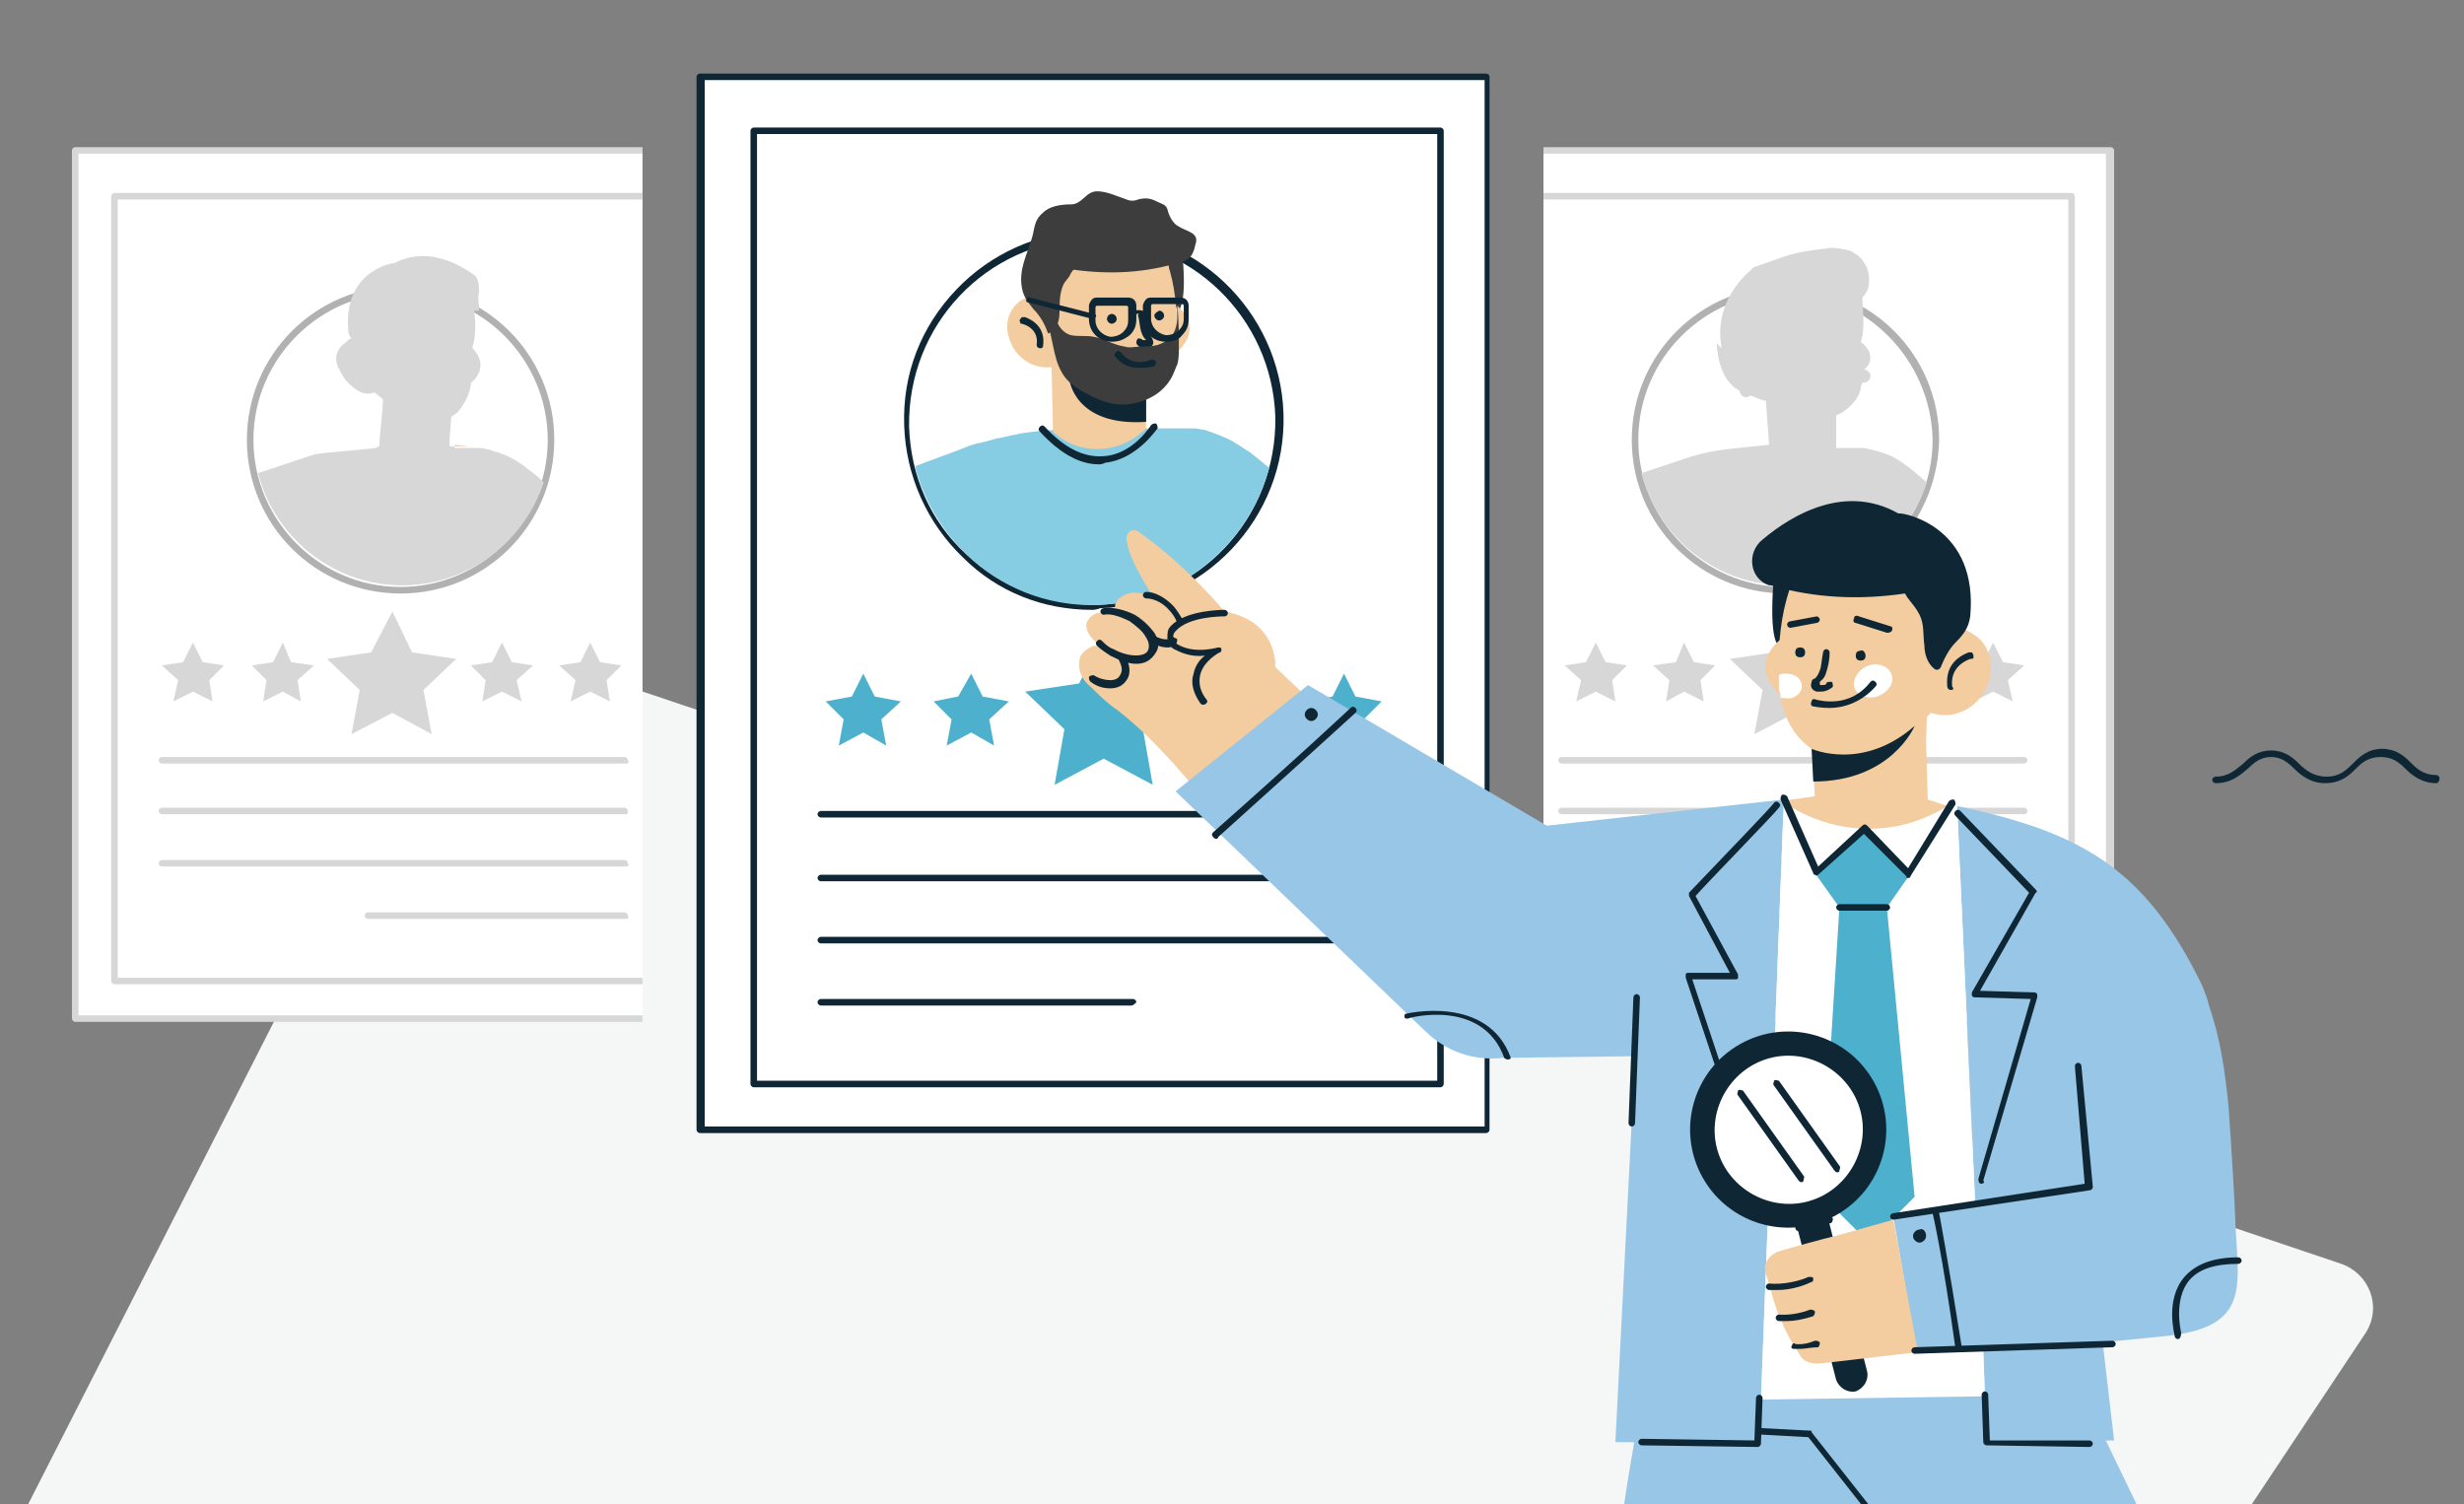 <?xml version="1.0" encoding="utf-8"?>
<!-- Generator: Adobe Illustrator 22.1.0, SVG Export Plug-In . SVG Version: 6.00 Build 0)  -->
<svg version="1.1" id="Layer_1" xmlns="http://www.w3.org/2000/svg" xmlns:xlink="http://www.w3.org/1999/xlink" x="0px" y="0px"
	 viewBox="0 0 150.7 92" style="enable-background:new 0 0 150.7 92;" xml:space="preserve">
<rect x="0" y="0" width="150.7" height="92" fill="#808080" stroke="none"/>
<style type="text/css">
	.st0{clip-path:url(#SVGID_2_);}
	.st1{fill:#F5F6F6;}
	.st2{fill:#FFFFFF;}
	.st3{fill:#0F2734;}
	.st4{clip-path:url(#SVGID_4_);}
	.st5{fill:#86CCE3;}
	.st6{fill:#F3CC9F;}
	.st7{fill:#3D3D3D;}
	.st8{fill:none;}
	.st9{opacity:0.4;fill:#FCB216;}
	.st10{fill:#4DB0CC;}
	.st11{clip-path:url(#SVGID_6_);}
	.st12{fill:#D7D7D7;}
	.st13{fill:#B1B1B1;}
	.st14{clip-path:url(#SVGID_8_);fill:#D7D7D7;}
	.st15{clip-path:url(#SVGID_10_);}
	.st16{clip-path:url(#SVGID_12_);}
	.st17{fill:#ECCAB9;}
	.st18{fill:#98C6E6;}
	.st19{fill:none;stroke:#2E2F16;stroke-width:0.75;stroke-linecap:round;stroke-linejoin:round;stroke-miterlimit:10;}
</style>
<g>
	<defs>
		<rect id="SVGID_1_" x="0.3" width="150.4" height="92"/>
	</defs>
	<clipPath id="SVGID_2_">
		<use xlink:href="#SVGID_1_"  style="overflow:visible;"/>
	</clipPath>
	<g class="st0">
		<path class="st1" d="M31.3,39.6l111.9,37.7c1.7,0.6,2.5,2.6,1.5,4.2l-11.1,16.7c-0.6,1.1-73.4,0.2-73.4,0.2
			c-2.1-0.5-58.1,0-58.1,0c-1.6-0.6-2.4-2.5-1.6-4l27.2-53.4C28.5,39.8,29.9,39.2,31.3,39.6z"/>
		<g>
			<g>
				<g>
					<rect x="42.8" y="4.7" class="st2" width="48.1" height="64.4"/>
					<path class="st3" d="M90.9,69.3H42.8c-0.1,0-0.2-0.1-0.2-0.2V4.7c0-0.1,0.1-0.2,0.2-0.2h48.1c0.1,0,0.2,0.1,0.2,0.2v64.4
						C91.1,69.2,91,69.3,90.9,69.3z M43.1,68.9h47.7v-64H43.1V68.9z"/>
				</g>
				<g>
					<rect x="46.1" y="8" class="st2" width="42" height="58.3"/>
					<path class="st3" d="M88.1,66.5h-42c-0.1,0-0.2-0.1-0.2-0.2V8c0-0.1,0.1-0.2,0.2-0.2h42c0.1,0,0.2,0.1,0.2,0.2v58.3
						C88.3,66.4,88.2,66.5,88.1,66.5z M46.3,66.1h41.6V8.2H46.3V66.1z"/>
				</g>
			</g>
			<g>
				<g>
					<g>
						<g>
							
								<ellipse transform="matrix(0.915 -0.404 0.404 0.915 -4.718 29.189)" class="st2" cx="66.8" cy="25.8" rx="11.4" ry="11.4"/>
							<path class="st3" d="M66.8,37.3c-3,0-5.8-1.1-7.9-3.2c-2.2-2.1-3.5-5-3.6-8.1c-0.1-3.1,1-6,3.2-8.3c2.1-2.2,5-3.5,8.1-3.6
								c6.4-0.2,11.7,4.9,11.9,11.2l0,0c0.2,6.4-4.9,11.7-11.2,11.9C67,37.3,66.9,37.3,66.8,37.3z M66.8,14.6c-0.1,0-0.2,0-0.3,0
								c-6.2,0.2-11,5.3-10.9,11.5c0.1,3,1.3,5.8,3.5,7.8c2.2,2.1,5,3.1,8,3.1c6.2-0.2,11-5.3,10.9-11.5l0,0
								C77.8,19.4,72.8,14.6,66.8,14.6z"/>
						</g>
						<g>
							<defs>
								<path id="SVGID_3_" d="M78,25.3c0.2,6.3-4.7,11.5-10.9,11.7c-6.2,0.2-11.3-4.8-11.5-11C55.4,19.7,60,5.1,66.2,5
									C72.4,4.8,77.8,19,78,25.3z"/>
							</defs>
							<clipPath id="SVGID_4_">
								<use xlink:href="#SVGID_3_"  style="overflow:visible;"/>
							</clipPath>
							<g class="st4">
								<path class="st5" d="M58.7,27.5l0.5-0.2c0.2-0.1,0.4-0.1,0.6-0.2l0,0l0.1,0c0.4-0.1,0.8-0.2,1.1-0.3l0.1,0l0,0
									c0.4-0.1,0.9-0.2,1.4-0.3c0.7-0.1,1.4-0.2,2.1-0.2c2,0,4.6-0.1,6.6-0.1c0.3,0,1.8,0,1.8,0c0.2,0,0.7,0.1,0.7,0.1
									s0.9,0.3,1.3,0.5c0.5,0.2,1,0.6,1.5,0.9l2.7,2.2l-1.1,6.9l-2.5,0.1L73.4,37l-0.6,0l0,0l-1.1,0l-8.7,0.3l-3.8,0.1l-2.4,0.1
									l-0.8-9L58.7,27.5z"/>
								<g>
									<path class="st6" d="M64.3,21.7l5.7-0.2l0.1,4.7l0,0c-1.6,1.6-4.1,1.7-5.7,0.2l0,0L64.3,21.7z"/>
									<path class="st3" d="M70.1,24.4c0,0-2,0.8-4.7-1.2c0,0,0.3,2.9,4.7,2.6L70.1,24.4z"/>
									<path class="st7" d="M72.3,15.5c0,0,0.3,2.3-0.1,3.3c-0.4,1-0.8-3.1-0.8-3.1L72.3,15.5z"/>
									<path class="st6" d="M72,21.5c0,0,1.7-1.3,0-2.8L72,21.5z"/>
									<path class="st6" d="M61.8,20.9c0.4,1.1,1.6,1.8,2.8,1.5c1,1,4.1,3.7,6.4,1.3c0.6-0.6,0.9-1.3,1-2.1c0-0.1,0-0.3,0-0.4
										c0-0.2,0-0.5,0-0.8c0-2.2-0.3-5.5-2.6-7.2c-2.1-1.4-4.9-0.6-5.7,1.8c-0.3,1-0.4,2-0.4,3c-0.3,0.1-0.6,0.2-0.9,0.4
										C61.6,19,61.4,20,61.8,20.9z"/>
									<path class="st3" d="M70,21.3c-0.2,0-0.4-0.1-0.5-0.3c0-0.1,0-0.2,0.1-0.3c0.1,0,0.2,0,0.3,0.1c0,0,0.1,0,0.1,0
										c0.1,0,0.1,0,0.1,0l0,0c0,0,0,0,0,0c0,0,0,0,0,0c-0.1-0.1-0.2-0.2-0.3-0.5c-0.1-0.3-0.1-0.7-0.2-1c0-0.1,0.1-0.2,0.2-0.2
										c0.1,0,0.2,0.1,0.2,0.2c0,0.4,0.1,0.7,0.2,0.9c0.1,0.2,0.2,0.3,0.2,0.4c0,0,0.1,0.1,0.1,0.2c0.1,0.2,0,0.4-0.3,0.5
										C70.1,21.3,70.1,21.3,70,21.3z"/>
									<path class="st7" d="M72,13.8c-0.3-0.2-0.5-0.6-0.6-1c-0.1-0.3-0.3-0.3-0.7-0.5c-0.4-0.2-0.7-0.2-1.1-0.1
										c-0.2,0.1-0.5,0.1-0.7,0c-0.6-0.2-1.2-0.5-1.8-0.5c-0.7,0-0.9,0.8-1.6,0.8c-0.6,0-1.3,0.1-1.7,0.5c-0.6,0.5-0.5,1-0.7,1.6
										c-0.3,1-0.8,1.9-0.6,3c0.1,0.6,0.4,0.9,0.7,1.3c0.4,0.4,0.7,0.9,0.9,1.5c0.5-0.2,0.7-0.7,0.7-1.3c0-0.5,0-1.1,0.2-1.6
										c0.1-0.3,0.4-0.5,0.5-0.8c0.1-0.1,0.1-0.2,0.2-0.2c2.2,0.3,4.4,0.2,6.6-0.5c0.5-0.1,0.7-0.5,0.8-1
										C73.4,14.2,72.6,14.2,72,13.8z"/>
									<path class="st3" d="M67.7,19.5c0,0.1,0.1,0.3,0.3,0.3c0.1,0,0.3-0.1,0.3-0.3c0-0.1-0.1-0.3-0.3-0.3
										C67.8,19.2,67.7,19.4,67.7,19.5z"/>
									<path class="st3" d="M70.6,19.3c0,0.1,0.1,0.3,0.3,0.3c0.1,0,0.3-0.1,0.3-0.3c0-0.1-0.1-0.3-0.3-0.3
										C70.7,19.1,70.6,19.2,70.6,19.3z"/>
									<path class="st7" d="M72,18.7c0,0.3,0,0.5,0,0.8c0,0.3-0.1,0.7-0.3,1c-0.2,0.3-0.6,0.5-0.9,0.6c-0.4,0.1-0.8,0.1-1.1,0.1
										c-0.3,0-0.6,0.1-0.9,0c-0.7-0.1-1.3-0.5-1.9-0.6c-0.5-0.1-0.9,0-1.4-0.1c-0.4-0.1-0.8-0.5-0.9-1c-0.1,0-0.2,0-0.3,0.1
										l-0.3,0c0.4,1,0.4,2.2,0.9,3.1c0.4,0.8,1.2,1.2,2,1.6c0.8,0.4,1.8,0.6,2.7,0.3c0.9-0.2,1.7-0.8,2.1-1.6c0,0,0,0,0,0
										c0.1-0.2,0.2-0.5,0.3-0.7c0.1-0.3,0.1-0.7,0.1-1C72.1,20.6,72.1,19.4,72,18.7"/>
									<g>
										<path class="st3" d="M66.8,19.5C66.8,19.5,66.8,19.5,66.8,19.5l-3.9-1c-0.1,0-0.2-0.1-0.1-0.2c0-0.1,0.1-0.2,0.2-0.1
											l3.9,1c0.1,0,0.2,0.1,0.1,0.2C67,19.4,66.9,19.5,66.8,19.5z"/>
										<g>
											<g>
												<path class="st3" d="M71.3,20.9C71.3,20.9,71.3,20.9,71.3,20.9c-0.8,0-1.4-0.6-1.4-1.4l0-0.8c0-0.1,0.1-0.3,0.2-0.4
													c0.1-0.1,0.2-0.1,0.4-0.1l0,0l1.7,0c0,0,0,0,0,0c0.3,0,0.5,0.2,0.5,0.5l0,0.8c0,0.4-0.1,0.7-0.4,1
													C72.1,20.8,71.7,20.9,71.3,20.9z M70.5,18.6C70.4,18.6,70.4,18.6,70.5,18.6c-0.1,0-0.1,0.1-0.1,0.1l0,0.8
													c0,0.5,0.4,0.9,0.9,1c0.3,0,0.6-0.1,0.8-0.3c0.2-0.2,0.3-0.4,0.3-0.7l0-0.8c0-0.1-0.1-0.1-0.1-0.1c0,0,0,0,0,0
													L70.5,18.6z"/>
												<path class="st3" d="M68,20.9C68,20.9,68,20.9,68,20.9c-0.8,0-1.4-0.6-1.4-1.4l0-0.8c0-0.1,0.1-0.3,0.2-0.4
													c0.1-0.1,0.2-0.1,0.4-0.1l0,0l1.8,0c0,0,0,0,0,0c0.3,0,0.5,0.2,0.5,0.5l0,0.8c0,0.4-0.1,0.7-0.4,1
													C68.7,20.8,68.4,20.9,68,20.9z M67.1,18.7C67.1,18.7,67.1,18.7,67.1,18.7c-0.1,0-0.1,0.1-0.1,0.1l0,0.8
													c0,0.5,0.4,0.9,0.9,1c0.3,0,0.6-0.1,0.8-0.3c0.2-0.2,0.3-0.4,0.3-0.7l0-0.8c0-0.1-0.1-0.1-0.1-0.1L67.1,18.7z"/>
											</g>
											<path class="st3" d="M69.2,19.3C69.2,19.3,69.1,19.3,69.2,19.3c-0.1-0.1-0.1-0.2-0.1-0.2c0,0,0.5-0.3,1,0
												c0,0,0.1,0.1,0,0.1c0,0-0.1,0.1-0.1,0C69.6,19.1,69.3,19.3,69.2,19.3C69.3,19.3,69.2,19.3,69.2,19.3z"/>
										</g>
									</g>
									<path class="st3" d="M63.6,21.3C63.6,21.3,63.6,21.3,63.6,21.3c-0.1,0-0.2-0.1-0.2-0.2c0.1-0.6-0.2-1.1-0.9-1.3
										c-0.1,0-0.1,0-0.1-0.1c-0.1-0.1,0-0.2,0.1-0.3c0.1,0,0.1,0,0.2,0l0,0c0.8,0.3,1.2,0.9,1.1,1.7
										C63.8,21.3,63.7,21.3,63.6,21.3z"/>
									<path class="st3" d="M69.6,22.5c-0.9,0-1.4-0.7-1.4-0.7c-0.1-0.1,0-0.2,0.1-0.3c0.1-0.1,0.2,0,0.3,0.1l0,0
										c0,0,0.6,0.9,1.8,0.4c0.1,0,0.2,0,0.3,0.1c0,0.1,0,0.2-0.1,0.3C70.2,22.5,69.9,22.5,69.6,22.5z"/>
								</g>
								<path class="st3" d="M67.2,28.4c-1.2,0-2.4-0.7-3.6-2c-0.1-0.1-0.1-0.2,0-0.3c0.1-0.1,0.2-0.1,0.3,0
									c1.2,1.3,2.4,1.9,3.6,1.8c1.8-0.1,2.9-1.9,2.9-1.9c0.1-0.1,0.2-0.1,0.3-0.1c0.1,0.1,0.1,0.2,0.1,0.3
									c-0.1,0.1-1.3,1.9-3.2,2.1C67.4,28.4,67.3,28.4,67.2,28.4z"/>
							</g>
							<g class="st4">
								<g>
									<path class="st8" d="M72.7,18.1c0-0.2,0-0.3,0-0.3l0,0l0,0C72.7,17.7,72.7,17.9,72.7,18.1z"/>
									<path class="st8" d="M66.7,20.3c0,0-0.1,0-0.1,0C66.6,20.3,66.6,20.3,66.7,20.3z"/>
									<path class="st8" d="M65.2,18"/>
									<path class="st8" d="M65.8,19.9c-0.3-0.3-0.5-0.8-0.5-1.6C65.3,19.1,65.5,19.6,65.8,19.9z"/>
									<path class="st8" d="M70.9,20.2C70.9,20.1,70.8,20.1,70.9,20.2C70.8,20.1,70.9,20.1,70.9,20.2z"/>
									<path class="st8" d="M72.6,19c0,0.1,0,0.1-0.1,0.2C72.6,19.1,72.6,19.1,72.6,19z"/>
									<path class="st8" d="M72.6,19.2c-0.1,0.2-0.1,0.3-0.2,0.4C72.4,19.5,72.5,19.4,72.6,19.2z"/>
									<path class="st8" d="M72.3,19.7c0,0.1-0.1,0.1-0.1,0.2C72.3,19.8,72.3,19.7,72.3,19.7z"/>
									<path class="st8" d="M71.8,20.1C71.8,20.1,71.8,20.1,71.8,20.1C71.8,20.1,71.8,20.1,71.8,20.1z"/>
									<path class="st8" d="M66.5,20.3C66.4,20.3,66.4,20.3,66.5,20.3C66.4,20.3,66.4,20.3,66.5,20.3z"/>
									<path class="st8" d="M72,20C72,20,72,20,72,20c0.1-0.1,0.2-0.1,0.2-0.2C72.1,19.9,72.1,19.9,72,20C72,20,72,20,72,20z"/>
									<path class="st8" d="M72.7,18.7c0-0.2,0-0.5,0-0.7C72.7,18.3,72.7,18.5,72.7,18.7z"/>
									<path class="st8" d="M65.8,19.9c0.1,0.1,0.3,0.2,0.5,0.3c0,0,0,0,0,0c0,0,0,0,0,0C66.1,20.1,65.9,20,65.8,19.9z"/>
									<path class="st8" d="M71,20.2c0.3,0.1,0.5,0,0.8-0.1C71.5,20.2,71.2,20.2,71,20.2z"/>
									<path class="st9" d="M72,20c0,0-0.1,0-0.1,0.1C71.9,20.1,71.9,20,72,20z"/>
									<path class="st9" d="M71.8,20.1C71.8,20.1,71.7,20.1,71.8,20.1C71.7,20.1,71.8,20.1,71.8,20.1z"/>
									<path class="st9" d="M66.5,20.3C66.5,20.3,66.5,20.3,66.5,20.3C66.5,20.3,66.5,20.3,66.5,20.3z"/>
									<path class="st9" d="M66.7,20.3C66.7,20.3,66.7,20.3,66.7,20.3C66.7,20.3,66.7,20.3,66.7,20.3z"/>
									<path class="st9" d="M71,20.2c0,0-0.1,0-0.1,0C70.9,20.2,70.9,20.2,71,20.2z"/>
									<path class="st9" d="M66.4,20.3c0,0-0.1,0-0.1-0.1C66.3,20.2,66.3,20.3,66.4,20.3z"/>
								</g>
							</g>
						</g>
					</g>
				</g>
			</g>
			<g>
				<polygon class="st10" points="67.5,38.8 69,41.8 72.3,42.3 69.9,44.6 70.5,48 67.5,46.4 64.5,48 65.1,44.6 62.7,42.3 66,41.8 
									"/>
				<polygon class="st10" points="75.6,41.2 76.3,42.6 77.9,42.9 76.8,44 77.1,45.6 75.6,44.8 74.2,45.6 74.5,44 73.3,42.9 
					74.9,42.6 				"/>
				<polygon class="st10" points="82.2,41.2 82.9,42.6 84.5,42.9 83.4,44 83.6,45.6 82.2,44.8 80.8,45.6 81.1,44 79.9,42.9 
					81.5,42.6 				"/>
				<polygon class="st10" points="52.8,41.2 53.5,42.6 55.1,42.9 53.9,44 54.2,45.6 52.8,44.8 51.3,45.6 51.6,44 50.5,42.9 
					52.1,42.6 				"/>
				<polygon class="st10" points="59.4,41.2 60.1,42.6 61.7,42.9 60.5,44 60.8,45.6 59.4,44.8 57.9,45.6 58.2,44 57.1,42.9 
					58.6,42.6 				"/>
			</g>
			<g>
				<g>
					<line class="st2" x1="50.2" y1="49.8" x2="84.5" y2="49.8"/>
					<path class="st3" d="M84.5,50H50.2c-0.1,0-0.2-0.1-0.2-0.2c0-0.1,0.1-0.2,0.2-0.2h34.4c0.1,0,0.2,0.1,0.2,0.2
						C84.7,49.9,84.6,50,84.5,50z"/>
				</g>
				<g>
					<line class="st2" x1="50.2" y1="53.7" x2="84.5" y2="53.7"/>
					<path class="st3" d="M84.5,53.9H50.2c-0.1,0-0.2-0.1-0.2-0.2c0-0.1,0.1-0.2,0.2-0.2h34.4c0.1,0,0.2,0.1,0.2,0.2
						C84.7,53.8,84.6,53.9,84.5,53.9z"/>
				</g>
				<g>
					<line class="st2" x1="50.2" y1="57.5" x2="84.5" y2="57.5"/>
					<path class="st3" d="M84.5,57.7H50.2c-0.1,0-0.2-0.1-0.2-0.2c0-0.1,0.1-0.2,0.2-0.2h34.4c0.1,0,0.2,0.1,0.2,0.2
						C84.7,57.6,84.6,57.7,84.5,57.7z"/>
				</g>
				<g>
					<line class="st2" x1="50.2" y1="61.3" x2="69.2" y2="61.3"/>
					<path class="st3" d="M69.2,61.5H50.2c-0.1,0-0.2-0.1-0.2-0.2c0-0.1,0.1-0.2,0.2-0.2h19.1c0.1,0,0.2,0.1,0.2,0.2
						C69.4,61.4,69.3,61.5,69.2,61.5z"/>
				</g>
			</g>
		</g>
		<g>
			<defs>
				<rect id="SVGID_5_" x="94.4" y="6.4" width="37" height="59.4"/>
			</defs>
			<clipPath id="SVGID_6_">
				<use xlink:href="#SVGID_5_"  style="overflow:visible;"/>
			</clipPath>
			<g class="st11">
				<g>
					<g>
						<rect x="89.4" y="9.2" class="st2" width="39.7" height="53.1"/>
						<path class="st12" d="M129.1,62.5H89.4c-0.1,0-0.2-0.1-0.2-0.2V9.2c0-0.1,0.1-0.2,0.2-0.2h39.7c0.1,0,0.2,0.1,0.2,0.2v53.1
							C129.3,62.4,129.2,62.5,129.1,62.5z M89.6,62.1h39.2V9.4H89.6V62.1z"/>
					</g>
					<path class="st12" d="M126.7,60.2H92.1c-0.1,0-0.2-0.1-0.2-0.2V12c0-0.1,0.1-0.2,0.2-0.2h34.6c0.1,0,0.2,0.1,0.2,0.2V60
						C126.9,60.1,126.9,60.2,126.7,60.2z M92.3,59.8h34.2V12.2H92.3V59.8z"/>
				</g>
				<g>
					<g>
						<path class="st13" d="M109.2,36.3c-5.2,0-9.4-4.2-9.4-9.4c0-5.2,4.2-9.4,9.4-9.4c5.2,0,9.4,4.2,9.4,9.4
							C118.5,32.1,114.3,36.3,109.2,36.3z M109.2,17.9c-4.9,0-9,4-9,9c0,4.9,4,9,9,9c4.9,0,9-4,9-9C118.1,22,114.1,17.9,109.2,17.9z
							"/>
						<g>
							<defs>
								<path id="SVGID_7_" d="M118.3,26.7c0,5-4.1,9.1-9.1,9.1c-5,0-9.1-4.1-9.1-9.1c0-5,4.1-16.6,9.1-16.6
									C114.2,10.2,118.3,21.7,118.3,26.7z"/>
							</defs>
							<clipPath id="SVGID_8_">
								<use xlink:href="#SVGID_7_"  style="overflow:visible;"/>
							</clipPath>
							<path class="st14" d="M116.9,28.7c-0.4-0.3-0.8-0.6-1.2-0.8l0,0l0,0c-0.5-0.2-1.1-0.4-1.7-0.5c0,0,0,0,0,0l-0.1,0
								c-0.2,0-0.4,0-0.6,0c-0.1,0-0.2,0-0.4,0l-0.6,0l0,0l0-0.9c0,0,0,0,0,0l0-1.1c0,0,0,0,0,0l0,0c0.3-0.1,0.6-0.3,0.9-0.6
								c0.3-0.3,0.5-0.6,0.6-1c0,0,0,0,0,0c0,0,0-0.1,0-0.1c0-0.1,0.1-0.2,0.1-0.3c0,0,0.1,0,0.1,0c0.2,0,0.4-0.2,0.4-0.4
								c0-0.2-0.2-0.4-0.4-0.4c0.3-0.2,0.8-0.9-0.2-1.7c0.3-0.6,0.1-2.3,0.1-2.7c0.2-0.2,0.4-0.5,0.4-0.9c0.1-0.6-0.2-1.3-0.7-1.7
								c-0.2-0.1-0.4-0.3-0.6-0.3c-0.4-0.1-1-0.2-1.3-0.1c-0.9,0.1-1.7,0.2-2.6,0.5c-0.6,0.2-1.1,0.4-1.7,0.6
								c-0.1,0-0.2,0.1-0.3,0.2c-0.6,0.5-2.3,2.2-1.8,4.8l-0.3-0.3c0,0,0,2.2,1.4,2.9c0,0.2,0.2,0.4,0.4,0.4c0.1,0,0.2-0.1,0.3-0.1
								c0.3,0.1,0.6,0.3,0.9,0.3l0.2,2.7l0,0l0,0l-1.9,0.2l0,0c-1.1,0.1-2.3,0.3-3.4,0.7l-2.7,0.9l0.5,7.3L118,36l1-5.5L116.9,28.7z
								"/>
						</g>
					</g>
				</g>
				<g>
					<polygon class="st12" points="109.8,37.4 111,39.9 113.7,40.3 111.7,42.2 112.2,44.9 109.8,43.6 107.3,44.9 107.8,42.2 
						105.8,40.3 108.5,39.9 					"/>
					<polygon class="st12" points="116.5,39.3 117,40.5 118.4,40.7 117.4,41.6 117.6,42.9 116.5,42.3 115.3,42.9 115.5,41.6 
						114.6,40.7 115.9,40.5 					"/>
					<polygon class="st12" points="121.9,39.3 122.5,40.5 123.8,40.7 122.8,41.6 123.1,42.9 121.9,42.3 120.7,42.9 120.9,41.6 
						120,40.7 121.3,40.5 					"/>
					<polygon class="st12" points="97.6,39.3 98.2,40.5 99.5,40.7 98.6,41.6 98.8,42.9 97.6,42.3 96.4,42.9 96.7,41.6 95.7,40.7 
						97,40.5 					"/>
					<polygon class="st12" points="103,39.3 103.6,40.5 104.9,40.7 104,41.6 104.2,42.9 103,42.3 101.9,42.9 102.1,41.6 101.1,40.7 
						102.5,40.5 					"/>
				</g>
				<g>
					<path class="st12" d="M123.8,46.7H95.5c-0.1,0-0.2-0.1-0.2-0.2c0-0.1,0.1-0.2,0.2-0.2h28.3c0.1,0,0.2,0.1,0.2,0.2
						C124,46.6,123.9,46.7,123.8,46.7z"/>
					<path class="st12" d="M123.8,49.8H95.5c-0.1,0-0.2-0.1-0.2-0.2s0.1-0.2,0.2-0.2h28.3c0.1,0,0.2,0.1,0.2,0.2
						S123.9,49.8,123.8,49.8z"/>
					<path class="st12" d="M123.8,53H95.5c-0.1,0-0.2-0.1-0.2-0.2c0-0.1,0.1-0.2,0.2-0.2h28.3c0.1,0,0.2,0.1,0.2,0.2
						C124,52.9,123.9,53,123.8,53z"/>
					<path class="st12" d="M111.2,56.2H95.5c-0.1,0-0.2-0.1-0.2-0.2c0-0.1,0.1-0.2,0.2-0.2h15.7c0.1,0,0.2,0.1,0.2,0.2
						C111.4,56.1,111.3,56.2,111.2,56.2z"/>
				</g>
			</g>
		</g>
		<g>
			<defs>
				
					<rect id="SVGID_9_" x="2.3" y="6.4" transform="matrix(-1 -1.224647e-16 1.224647e-16 -1 41.597 72.141)" width="37" height="59.4"/>
			</defs>
			<clipPath id="SVGID_10_">
				<use xlink:href="#SVGID_9_"  style="overflow:visible;"/>
			</clipPath>
			<g class="st15">
				<g>
					<g>
						
							<rect x="4.6" y="9.2" transform="matrix(-1 -1.224647e-16 1.224647e-16 -1 48.93 71.57)" class="st2" width="39.7" height="53.1"/>
						<path class="st12" d="M44.3,62.5H4.6c-0.1,0-0.2-0.1-0.2-0.2V9.2C4.4,9.1,4.5,9,4.6,9h39.7c0.1,0,0.2,0.1,0.2,0.2v53.1
							C44.5,62.4,44.4,62.5,44.3,62.5z M4.8,62.1h39.2V9.4H4.8V62.1z"/>
					</g>
					<path class="st12" d="M41.6,60.2H7c-0.1,0-0.2-0.1-0.2-0.2V12c0-0.1,0.1-0.2,0.2-0.2h34.6c0.1,0,0.2,0.1,0.2,0.2V60
						C41.8,60.1,41.7,60.2,41.6,60.2z M7.2,59.8h34.2V12.2H7.2V59.8z"/>
				</g>
				<g>
					<g>
						<path class="st13" d="M24.5,36.3c-5.2,0-9.4-4.2-9.4-9.4c0-5.2,4.2-9.4,9.4-9.4c5.2,0,9.4,4.2,9.4,9.4
							C33.9,32.1,29.7,36.3,24.5,36.3z M24.5,17.9c-4.9,0-9,4-9,9c0,4.9,4,9,9,9c4.9,0,9-4,9-9C33.5,22,29.5,17.9,24.5,17.9z"/>
						<g>
							<defs>
								<path id="SVGID_11_" d="M33.7,26.7c0,5-4.1,9.1-9.1,9.1c-5,0-9.1-4.1-9.1-9.1c0-5,4.1-16.6,9.1-16.6
									C29.6,10.2,33.7,21.7,33.7,26.7z"/>
							</defs>
							<clipPath id="SVGID_12_">
								<use xlink:href="#SVGID_11_"  style="overflow:visible;"/>
							</clipPath>
							<g class="st16">
								<path class="st17" d="M27.6,25.3C27.6,25.3,27.6,25.3,27.6,25.3C27.6,25.3,27.6,25.3,27.6,25.3
									C27.6,25.3,27.6,25.3,27.6,25.3z"/>
								<path class="st17" d="M27.6,27.3l0.6,0c0.1,0,0.3,0,0.4,0c0,0,0.1,0,0.1,0l-0.9-0.1l0,0.1L27.6,27.3z"/>
								<g>
									<path class="st17" d="M23.5,24.3C23.5,24.3,23.5,24.3,23.5,24.3C23.4,24.3,23.5,24.3,23.5,24.3z"/>
									<path class="st12" d="M32.3,28.7c-0.6-0.5-1.3-0.9-2.1-1.1c-0.2-0.1-0.7-0.2-0.9-0.2c0,0,0,0,0,0l-0.1,0
										c-0.2,0-0.4,0-0.5,0c0,0-0.1,0-0.1,0c-0.1,0-0.2,0-0.4,0l-0.6,0l0.2,0l0-0.1l-0.3,0l0-0.5l0.1-1.3c0,0,0,0,0,0l0,0
										c0,0,0,0,0,0c0,0,0,0,0,0c0,0,0,0,0,0c0.1-0.1,0.3-0.2,0.4-0.3c0.4-0.5,0.7-1,0.8-1.7c0,0,0-0.1,0-0.1c0.1,0,1.2-1,0.1-2.1
										c0,0,0,0,0-0.1c0.2-0.5,0.2-1.6,0.1-2.2c0,0,0.1,0,0.1,0c0,0,0,0,0.1,0c0.1,0,0.1,0,0.1-0.1c0-0.4-0.1-0.7,0-1
										c0-0.3,0-0.7-0.2-1c-1.2-0.9-3.1-1.8-5-0.8c0,0,0,0,0,0c-0.3,0-3.1,0.6-2.8,4.1c0,0.2,0.1,0.4,0.2,0.5
										c-0.1,0-0.2,0.1-0.3,0.2c-0.6,0.4-0.8,1-0.5,1.6c0.2,0.4,0.4,0.8,0.8,1.1c0.2,0.2,0.4,0.3,0.6,0.4c0.3,0.1,0.5,0.1,0.8,0
										c0,0,0.5,0.4,0.5,0.4c0.1,0,0,0,0,0c0.1,0-0.2,2.3-0.2,2.9c0,0-0.1,0-0.2,0.1c-0.8,0.1-3.4,0.3-3.8,0.4
										c-0.3,0.1-0.6,0.2-0.9,0.3c0,0-2.7,0.9-2.7,0.9l0.5,7.3L33.3,36l1-5.5C33.7,29.9,33,29.2,32.3,28.7z"/>
								</g>
							</g>
						</g>
					</g>
				</g>
				<g>
					<polygon class="st12" points="24,37.4 22.7,39.9 20,40.3 22,42.2 21.5,44.9 24,43.6 26.4,44.9 25.9,42.2 27.9,40.3 25.2,39.9 
											"/>
					<polygon class="st12" points="17.3,39.3 16.7,40.5 15.4,40.7 16.3,41.6 16.1,42.9 17.3,42.3 18.4,42.9 18.2,41.6 19.2,40.7 
						17.8,40.5 					"/>
					<polygon class="st12" points="11.8,39.3 11.2,40.5 9.9,40.7 10.9,41.6 10.6,42.9 11.8,42.3 13,42.9 12.8,41.6 13.7,40.7 
						12.4,40.5 					"/>
					<polygon class="st12" points="36.1,39.3 35.5,40.5 34.2,40.7 35.2,41.6 34.9,42.9 36.1,42.3 37.3,42.9 37.1,41.6 38,40.7 
						36.7,40.5 					"/>
					<polygon class="st12" points="30.7,39.3 30.1,40.5 28.8,40.7 29.7,41.6 29.5,42.9 30.7,42.3 31.9,42.9 31.6,41.6 32.6,40.7 
						31.3,40.5 					"/>
				</g>
				<g>
					<path class="st12" d="M38.3,46.7H9.9c-0.1,0-0.2-0.1-0.2-0.2c0-0.1,0.1-0.2,0.2-0.2h28.3c0.1,0,0.2,0.1,0.2,0.2
						C38.5,46.6,38.4,46.7,38.3,46.7z"/>
					<path class="st12" d="M38.3,49.8H9.9c-0.1,0-0.2-0.1-0.2-0.2s0.1-0.2,0.2-0.2h28.3c0.1,0,0.2,0.1,0.2,0.2S38.4,49.8,38.3,49.8z
						"/>
					<path class="st12" d="M38.3,53H9.9c-0.1,0-0.2-0.1-0.2-0.2c0-0.1,0.1-0.2,0.2-0.2h28.3c0.1,0,0.2,0.1,0.2,0.2
						C38.5,52.9,38.4,53,38.3,53z"/>
					<path class="st12" d="M38.3,56.2H22.5c-0.1,0-0.2-0.1-0.2-0.2c0-0.1,0.1-0.2,0.2-0.2h15.7c0.1,0,0.2,0.1,0.2,0.2
						C38.5,56.1,38.4,56.2,38.3,56.2z"/>
				</g>
			</g>
		</g>
		<g>
			<g>
				<g>
					<path class="st18" d="M117.8,85l-17.2,0c0,0-1.6,6.8-2.3,16.4l14.9,0L117.8,85z"/>
				</g>
				<path class="st3" d="M100.6,87.4c-0.1,0-0.2,0-0.3,0c-0.1,0-0.2-0.1-0.2-0.2c0-0.1,0.1-0.2,0.2-0.2c3.2,0,3.2-0.7,3.2-1
					c0-0.1,0-0.2,0.1-0.3c0.1-0.1,0.2-0.1,0.3,0c0.1,0.1,0.1,0.2,0,0.2c0,0,0,0,0,0.1C103.9,86.6,103.5,87.4,100.6,87.4z
					 M103.9,85.9C103.9,85.9,103.9,85.9,103.9,85.9C103.9,85.9,103.9,85.9,103.9,85.9z"/>
				<polygon class="st18" points="121.5,101.4 135.2,101.4 127.3,85 105,85 110.3,87.6 				"/>
				<path class="st19" d="M109.9,87.7"/>
				<path class="st3" d="M121.5,101.6c-0.1,0-0.1,0-0.2-0.1l-10.7-13.6l-3.7-0.2c-0.1,0-0.2-0.1-0.2-0.2c0-0.1,0.1-0.2,0.2-0.2
					l3.8,0.2c0.1,0,0.1,0,0.1,0.1l10.8,13.7c0.1,0.1,0.1,0.2,0,0.3C121.5,101.6,121.5,101.6,121.5,101.6z"/>
				<path class="st3" d="M128.3,87.6C128.3,87.6,128.3,87.6,128.3,87.6c-3.7-0.1-5-0.8-5.5-1.3c-0.3-0.4-0.3-0.7-0.3-0.7
					c0-0.1,0.1-0.2,0.2-0.2c0.1,0,0.2,0.1,0.2,0.2c0,0,0,0.2,0.2,0.4c0.4,0.4,1.6,1.1,5.2,1.2c0.1,0,0.2,0.1,0.2,0.2
					C128.5,87.5,128.4,87.6,128.3,87.6z"/>
			</g>
			<g>
				<path class="st6" d="M78,40.8c0,0,0.2-2.8-3.1-3.4c-2.7-3.1-4.6-4.4-5.3-4.9c-0.3-0.2-0.7,0-0.7,0.4c0,0.5,0.3,1.5,1.5,3.4
					c-0.1,0-0.2,0-0.3,0c-0.4,0-0.7-0.1-1.1,0c-0.3,0.1-0.7,0.3-0.8,0.7c0,0.1,0,0.4,0,0.5c-0.6-0.1-1.1,0-1.1,0
					c-0.3,0.1-0.5,0.3-0.6,0.5c-0.2,0.4,0.1,1,0.8,1.5c-0.1,0-0.3,0-0.4,0c-0.3,0.1-0.6,0.3-0.8,0.6c-0.1,0.2-0.1,0.4-0.1,0.6
					c0,0.5,0.3,1,0.7,1.3c0.5,0.5,1,1,1.6,1.4c2.6,2,5,5.1,5,5.1l6.7-5.8L78,40.8z"/>
				<path class="st3" d="M69.5,40.6c-0.5,0-1-0.2-1.6-0.5c-0.3-0.2-0.6-0.4-0.8-0.6c-0.1-0.1-0.1-0.2,0-0.3c0.1-0.1,0.2-0.1,0.3,0
					c0.2,0.2,0.4,0.4,0.7,0.5c0.9,0.5,1.9,0.5,2.1,0.1c0.1-0.2,0.1-0.5-0.1-0.8c-0.2-0.4-0.6-0.7-1-1c-0.6-0.3-1.2-0.5-1.6-0.4
					c-0.1,0-0.2-0.1-0.2-0.2c0-0.1,0.1-0.2,0.2-0.2c0.5-0.1,1.3,0.1,1.9,0.4c0.5,0.3,0.9,0.7,1.2,1.1c0.3,0.5,0.3,0.9,0.1,1.2
					C70.4,40.4,70,40.6,69.5,40.6z"/>
				<path class="st3" d="M72.2,38.2c-0.1,0-0.2-0.1-0.2-0.1c-0.1-0.3-0.3-0.6-0.6-0.9c-0.4-0.4-0.9-0.6-1.3-0.6
					c-0.1,0-0.2-0.1-0.2-0.2c0-0.1,0.1-0.2,0.2-0.2c0.5,0,1.1,0.3,1.6,0.8c0.3,0.3,0.5,0.7,0.7,1C72.4,38,72.4,38.1,72.2,38.2
					C72.2,38.2,72.2,38.2,72.2,38.2z"/>
				<path class="st3" d="M71.4,39.6c-0.3,0-0.7-0.1-1.1-0.4c-0.1-0.1-0.1-0.2-0.1-0.3c0.1-0.1,0.2-0.1,0.3-0.1
					c0.4,0.3,0.9,0.4,1.2,0.2c0.1,0,0.2,0,0.3,0.1c0,0.1,0,0.2-0.1,0.3C71.7,39.6,71.5,39.6,71.4,39.6z"/>
				<path class="st3" d="M67.9,42.1c-0.4,0-0.8-0.1-1.2-0.4c-0.1-0.1-0.1-0.2-0.1-0.3c0.1-0.1,0.2-0.1,0.3-0.1
					c0.3,0.2,0.7,0.3,1,0.3c0.3,0,0.5-0.1,0.6-0.3c0.2-0.3,0.1-0.6-0.1-1c-0.1-0.1,0-0.2,0.1-0.3c0.1-0.1,0.2,0,0.3,0.1
					c0.3,0.5,0.4,1.1,0.1,1.5C68.7,41.9,68.4,42.1,67.9,42.1C67.9,42.1,67.9,42.1,67.9,42.1z"/>
				<path class="st3" d="M73.6,43.1c-0.1,0-0.1,0-0.2-0.1c-0.4-0.6-0.6-1.2-0.4-1.8c0.1-0.5,0.4-0.9,0.7-1.1
					c-0.9,0.1-1.5-0.2-1.9-0.4c-0.2-0.1-0.4-0.4-0.4-0.7c0-0.3,0-0.5,0.2-0.7c0.9-1,3.2-1,3.3-1c0.1,0,0.2,0.1,0.2,0.2
					c0,0.1-0.1,0.2-0.2,0.2c0,0,0,0,0,0c-0.2,0-2.2,0-3,0.9c-0.1,0.1-0.2,0.3-0.1,0.4c0,0.2,0.1,0.3,0.2,0.4
					c0.5,0.3,1.3,0.5,2.5,0.2c0.1,0,0.2,0,0.2,0.1c0,0.1,0,0.2-0.1,0.2c0,0-1,0.5-1.2,1.4c-0.1,0.5,0,1,0.4,1.5
					c0.1,0.1,0,0.2-0.1,0.3C73.7,43,73.7,43.1,73.6,43.1z"/>
			</g>
			<g>
				<path class="st18" d="M94.6,50.5L80,41.9l-8.1,6.5L87.1,63c1.3,1.3,3,1.9,4.8,1.7l8.1-0.1l-1.2,23.6l8.8,0.1l1.5-39.4L94.6,50.5
					z"/>
				<path class="st18" d="M115.8,74.4l5-0.7l-1.1-24.4c7.6,1.6,11.5,3.8,15,11c0.1,0.3,0.3,0.7,0.4,1.2c0.7,2,1,4.1,1.2,6.2
					c0.2,2.7,0.4,6.4,0.4,6.6c0.1,4.1,1.2,6.8-4.1,7.4l-4,0.4l0.7,6l-7.8,0.1l-0.2-5.6l-4.1,0L115.8,74.4z"/>
				<path class="st2" d="M115.8,74.4l5-0.9l-1.1-24.2c0,0-0.1,0-0.1,0l-1.9-0.4c0,0-6.8-0.1-6.8-0.1l-1.8,0.2l-1.4,36.6l13.7-0.2
					l-0.1-2.7l-4.8,0"/>
				<path class="st3" d="M121.5,88.4c-0.1,0-0.2-0.1-0.2-0.2l-0.1-2.9c0-0.1,0.1-0.2,0.2-0.2c0.1,0,0.2,0.1,0.2,0.2l0.1,2.8l6.1,0
					c0,0,0,0,0,0c0.1,0,0.2,0.1,0.2,0.2c0,0.1-0.1,0.2-0.2,0.2L121.5,88.4C121.5,88.4,121.5,88.4,121.5,88.4z"/>
				<path class="st3" d="M107.5,88.5C107.5,88.5,107.5,88.5,107.5,88.5l-7.1-0.1c-0.1,0-0.2-0.1-0.2-0.2c0-0.1,0.1-0.2,0.2-0.2
					c0,0,0,0,0,0l6.9,0.1l0.1-2.6c0-0.1,0.1-0.2,0.2-0.2c0.1,0,0.2,0.1,0.2,0.2l-0.1,2.8C107.7,88.4,107.6,88.5,107.5,88.5z"/>
			</g>
			<path class="st3" d="M99.8,68.9C99.8,68.9,99.8,68.9,99.8,68.9c-0.1,0-0.2-0.1-0.2-0.2l0.3-7.7c0-0.1,0.1-0.2,0.2-0.2
				c0.1,0,0.2,0.1,0.2,0.2l-0.3,7.7C100,68.8,99.9,68.9,99.8,68.9z"/>
			<path class="st3" d="M119.8,82.7c-0.1,0-0.2-0.1-0.2-0.2c-0.8-5.8-1.4-8.3-1.4-8.3c0-0.1,0-0.2,0.2-0.2c0.1,0,0.2,0,0.2,0.2
				c0,0,0.5,2.6,1.4,8.3C120,82.6,119.9,82.7,119.8,82.7C119.8,82.7,119.8,82.7,119.8,82.7z"/>
			<path class="st3" d="M74.4,51.3c-0.1,0-0.1,0-0.2-0.1c-0.1-0.1-0.1-0.2,0-0.3c5.1-4.5,8.4-7.6,8.4-7.6c0.1-0.1,0.2-0.1,0.3,0
				c0.1,0.1,0.1,0.2,0,0.3c0,0-3.4,3.1-8.4,7.6C74.5,51.3,74.4,51.3,74.4,51.3z"/>
			<path class="st3" d="M117.8,75.6c0,0.2-0.2,0.4-0.4,0.4c-0.2,0-0.4-0.2-0.4-0.4c0-0.2,0.2-0.4,0.4-0.4
				C117.6,75.1,117.8,75.3,117.8,75.6z"/>
			<path class="st3" d="M80.6,43.7c0,0.2-0.2,0.4-0.4,0.4c-0.2,0-0.4-0.2-0.4-0.4c0-0.2,0.2-0.4,0.4-0.4
				C80.4,43.3,80.6,43.5,80.6,43.7z"/>
			<path class="st3" d="M121.2,72.4C121.2,72.4,121.1,72.3,121.2,72.4c-0.2,0-0.2-0.2-0.2-0.3l3.2-11l-3.4-0.1c-0.1,0-0.1,0-0.2-0.1
				c0-0.1,0-0.1,0-0.2l3.5-6.1l-4.5-4.7c-0.1-0.1-0.1-0.2,0-0.3c0.1-0.1,0.2-0.1,0.3,0l4.6,4.8c0.1,0.1,0.1,0.2,0,0.2l-3.4,6
				l3.3,0.1c0.1,0,0.1,0,0.2,0.1c0,0.1,0,0.1,0,0.2l-3.3,11.2C121.4,72.3,121.3,72.4,121.2,72.4z"/>
			<path class="st3" d="M107.5,72.5c-0.1,0-0.2-0.1-0.2-0.1l-4.2-12.6c0-0.1,0-0.1,0-0.2c0-0.1,0.1-0.1,0.2-0.1l2.5,0l-2.5-4.7
				c0-0.1,0-0.2,0-0.2c2-2.1,5.1-5.3,5.2-5.5c0.1-0.1,0.2-0.1,0.3,0c0.1,0.1,0.1,0.2,0,0.3c-0.2,0.3-4.3,4.5-5.1,5.4l2.6,4.8
				c0,0.1,0,0.1,0,0.2c0,0.1-0.1,0.1-0.2,0.1l-2.6,0l4.1,12.3C107.7,72.3,107.7,72.4,107.5,72.5C107.5,72.5,107.5,72.5,107.5,72.5z"
				/>
			<path class="st3" d="M133.2,81.9c-0.1,0-0.2-0.1-0.2-0.2c0-0.1-0.6-2.2,0.6-3.6c0.7-0.8,1.8-1.2,3.3-1.2c0.1,0,0.2,0.1,0.2,0.2
				c0,0.1-0.1,0.2-0.2,0.2c-1.4,0-2.4,0.3-3,1c-1,1.2-0.5,3.2-0.5,3.2C133.4,81.8,133.3,81.9,133.2,81.9
				C133.2,81.9,133.2,81.9,133.2,81.9z"/>
			<path class="st3" d="M92.2,64.8c-0.1,0-0.2-0.1-0.2-0.1c-1.3-3.6-5.7-2.5-5.9-2.4c-0.1,0-0.2,0-0.2-0.1c0-0.1,0-0.2,0.1-0.2
				c0,0,5-1.2,6.4,2.7C92.4,64.7,92.4,64.8,92.2,64.8C92.3,64.8,92.2,64.8,92.2,64.8z"/>
			<g>
				<path class="st6" d="M117.9,48.9l-0.1-3.6l0.1-2.8l-0.2,0l0-0.3l-7.1,0l0.4,6.5l-2.1,0.3l0.7,0.4c2.4,1.4,5.3,1.7,7.9,0.7
					c1-0.4,1.6-0.8,1.6-0.8L117.9,48.9z"/>
				<path class="st3" d="M108.5,35.2c0,0-0.3,2.9,0.1,4c0.5,1.2,1-3.9,1-3.9L108.5,35.2z"/>
				<path class="st6" d="M108.9,42.5c0,0-2.1-1.6,0-3.4L108.9,42.5z"/>
				<path class="st6" d="M121.6,41.8c-0.5,1.4-2,2.3-3.5,1.8c-1.2,1.2-5,4.6-7.9,1.7c-0.7-0.7-1.1-1.6-1.3-2.6c0-0.2,0-0.3-0.1-0.5
					c0-0.3,0-0.6,0-0.9c-0.1-2.7,0.3-6.8,3.2-8.9c2.6-1.8,6-0.8,7.1,2.2c0.4,1.2,0.5,2.5,0.5,3.7c0.4,0.1,0.8,0.3,1.1,0.5
					C121.7,39.4,122,40.7,121.6,41.8z"/>
				<path class="st3" d="M110.8,45.8c0,0,3.1,1.4,6.3-1.4c0,0-1.4,3.4-6.2,3.4L110.8,45.8z"/>
				<g>
					<path class="st2" d="M110.2,42c0,0.4-0.5,0.8-1,0.7c0,0-0.2,0-0.3,0c0-0.2,0-0.3-0.1-0.5c0-0.3,0-0.6,0-0.9
						c0.1-0.1,0.3-0.1,0.4-0.1C109.8,41.2,110.2,41.5,110.2,42z"/>
					<path class="st2" d="M113.4,42c0.1,0.5,0.8,0.8,1.4,0.6c0.6-0.2,1.1-0.8,0.9-1.3c-0.1-0.5-0.8-0.8-1.4-0.6
						C113.7,40.9,113.3,41.5,113.4,42z"/>
				</g>
				<path class="st3" d="M111.4,42.3c-0.1,0-0.2,0-0.3,0c-0.3-0.1-0.4-0.3-0.3-0.6c0-0.1,0.1-0.2,0.2-0.2c0.1-0.1,0.2-0.2,0.3-0.5
					c0.1-0.2,0.1-0.6,0.2-1.1c0-0.1,0.1-0.2,0.2-0.2c0.1,0,0.2,0.1,0.2,0.2c0,0.5-0.1,0.9-0.2,1.2c-0.1,0.4-0.3,0.5-0.4,0.6
					c0,0,0,0,0,0.1c0,0.1,0,0.1,0.1,0.1c0.1,0,0.3,0,0.3-0.1c0-0.1,0.2-0.1,0.3-0.1c0.1,0,0.1,0.2,0.1,0.3
					C111.9,42.2,111.6,42.3,111.4,42.3z"/>
				<path class="st3" d="M109.5,38.4c-0.1,0-0.2-0.1-0.2-0.2c0-0.1,0.1-0.2,0.2-0.2l1.6-0.3c0.1,0,0.2,0.1,0.2,0.2
					c0,0.1-0.1,0.2-0.2,0.2L109.5,38.4C109.5,38.4,109.5,38.4,109.5,38.4z"/>
				<path class="st3" d="M115.4,38.7C115.4,38.7,115.3,38.7,115.4,38.7l-1.9-0.6c-0.1,0-0.2-0.1-0.1-0.3c0-0.1,0.1-0.2,0.3-0.1
					l1.9,0.6c0.1,0,0.2,0.1,0.1,0.3C115.6,38.7,115.5,38.7,115.4,38.7z"/>
				<path class="st3" d="M120.5,37.7c-0.1,0.7-0.4,1.1-0.9,1.6c-0.4,0.4-0.7,1-0.9,1.5c-0.1,0.2-0.3,0.2-0.4,0.1
					c-0.4-0.3-0.6-0.9-0.6-1.4c-0.1-0.7,0-1.3-0.3-1.9c-0.2-0.4-0.4-0.6-0.7-1c-0.1-0.1-0.1-0.2-0.2-0.3c-2.7,0.4-5.5,0.3-8.2-0.5
					c0,0-0.1,0-0.1,0c-1.2-0.4-1.4-2-0.4-2.8c1.9-1.6,5.1-3.4,8.3-1.6c0,0,0,0,0.1,0C116.6,31.4,121,32.3,120.5,37.7z"/>
				<path class="st3" d="M114.1,40.1c0,0.2-0.1,0.3-0.3,0.3c-0.2,0-0.3-0.1-0.3-0.3c0-0.2,0.1-0.3,0.3-0.3
					C113.9,39.7,114.1,39.9,114.1,40.1z"/>
				<path class="st3" d="M110.4,39.9c0,0.2-0.1,0.3-0.3,0.3c-0.2,0-0.3-0.1-0.3-0.3c0-0.2,0.1-0.3,0.3-0.3
					C110.3,39.6,110.4,39.7,110.4,39.9z"/>
				<path class="st3" d="M111.9,43.3c-0.6,0-1-0.1-1-0.1c-0.1,0-0.2-0.1-0.1-0.3c0-0.1,0.1-0.2,0.3-0.1c0.1,0,2,0.6,3.3-1.1
					c0.1-0.1,0.2-0.1,0.3,0c0.1,0.1,0.1,0.2,0,0.3C113.8,43,112.7,43.3,111.9,43.3z"/>
				<path class="st3" d="M119.3,42.2c-0.1,0-0.2-0.1-0.2-0.2c-0.1-1,0.3-1.7,1.3-2.1l0,0c0.1,0,0.1,0,0.2,0c0.1,0.1,0.1,0.2,0.1,0.3
					c0,0.1-0.1,0.1-0.2,0.1c-0.8,0.3-1.2,0.9-1.1,1.7C119.5,42.1,119.5,42.2,119.3,42.2C119.3,42.2,119.3,42.2,119.3,42.2z"/>
			</g>
			<polygon class="st10" points="114,50.8 116.8,53.5 115.4,55.5 112.5,55.5 111,53.4 			"/>
			<path class="st3" d="M116.7,53.7c-0.1,0-0.1,0-0.1-0.1L114,51l-2.8,2.5c0,0-0.1,0.1-0.2,0c-0.1,0-0.1-0.1-0.1-0.1l-2-4.5
				c0-0.1,0-0.2,0.1-0.3c0.1,0,0.2,0,0.3,0.1l1.9,4.3l2.7-2.5c0.1-0.1,0.2-0.1,0.3,0l2.5,2.6l2.5-4.1c0.1-0.1,0.2-0.1,0.3-0.1
				c0.1,0.1,0.1,0.2,0.1,0.3l-2.7,4.3C116.8,53.7,116.8,53.7,116.7,53.7C116.7,53.7,116.7,53.7,116.7,53.7z"/>
			<polygon class="st10" points="115.4,55.5 117.1,73.2 114.3,76 111.4,73.1 112.5,55.5 			"/>
			<path class="st3" d="M112.5,55.7c-0.1,0-0.2-0.1-0.2-0.2c0-0.1,0.1-0.2,0.2-0.2l2.9,0c0,0,0,0,0,0c0.1,0,0.2,0.1,0.2,0.2
				c0,0.1-0.1,0.2-0.2,0.2L112.5,55.7C112.5,55.7,112.5,55.7,112.5,55.7z"/>
			<g>
				<path class="st3" d="M111.8,74.5l2.4,9.4c0.1,0.5-0.2,1-0.7,1.2c-0.5,0.1-1-0.2-1.2-0.7l-2.4-9.4L111.8,74.5z"/>
				<ellipse transform="matrix(0.872 -0.489 0.489 0.872 -19.82 62.328)" class="st3" cx="109.4" cy="69.1" rx="6" ry="6"/>
				<path class="st2" d="M105,70.2c0.6,2.4,3.1,3.9,5.5,3.3c2.4-0.6,3.9-3.1,3.3-5.5c-0.6-2.4-3.1-3.9-5.5-3.3
					C105.9,65.3,104.4,67.8,105,70.2z"/>
				<path class="st3" d="M110,75.3c-0.1,0-0.2-0.1-0.2-0.2c0-0.1,0.1-0.2,0.2-0.2c0.9-0.1,1.8-0.5,1.8-0.5c0.1,0,0.2,0,0.3,0.1
					c0,0.1,0,0.2-0.1,0.3C111.9,74.8,110.9,75.2,110,75.3C110,75.3,110,75.3,110,75.3z"/>
				<path class="st3" d="M105,72.3c-0.1,0-0.1,0-0.2-0.1c-2.1-3.8-0.2-5.8-0.1-5.9c0.1-0.1,0.2-0.1,0.3,0c0.1,0.1,0.1,0.2,0,0.3
					c-0.1,0.1-1.8,1.9,0.2,5.4C105.2,72.1,105.2,72.2,105,72.3C105,72.3,105,72.3,105,72.3z"/>
				<g>
					<path class="st3" d="M112.4,71.7c-0.1,0-0.1,0-0.2-0.1l-3.7-5.2c-0.1-0.1,0-0.2,0-0.3c0.1-0.1,0.2,0,0.3,0l3.7,5.2
						c0.1,0.1,0,0.2,0,0.3C112.5,71.7,112.4,71.7,112.4,71.7z"/>
					<path class="st3" d="M110.2,72.3c-0.1,0-0.1,0-0.2-0.1l-3.7-5.2c-0.1-0.1,0-0.2,0-0.3c0.1-0.1,0.2,0,0.3,0l3.7,5.2
						c0.1,0.1,0,0.2,0,0.3C110.3,72.3,110.2,72.3,110.2,72.3z"/>
				</g>
			</g>
			<g>
				<path class="st6" d="M115.8,74.6l-3.2,0.9c-1.6,0.4-3,0.8-3.7,1c-0.7,0.2-1.1,0.8-0.9,1.4c0.1,0.3,0.2,0.6,0.3,1
					c0.3,1.2,0.9,2.7,1.8,4c0.2,0.4,0.7,0.5,1.1,0.5c1.1-0.1,3.4-0.4,6.1-0.7L115.8,74.6z"/>
				<g>
					<path class="st3" d="M108.7,78.9c-0.2,0-0.3,0-0.5,0c-0.1,0-0.2-0.1-0.2-0.2c0-0.1,0.1-0.2,0.2-0.2c0.9,0.1,2-0.2,2.4-0.4
						c0,0,0,0,0.1,0c0.1,0,0.2,0,0.2,0.1c0,0.1,0,0.2-0.1,0.2l0,0C110.4,78.6,109.6,78.9,108.7,78.9z"/>
					<path class="st3" d="M109.3,80.8c-0.3,0-0.4,0-0.5,0c-0.1,0-0.2-0.1-0.2-0.2c0-0.1,0.1-0.2,0.2-0.2c0,0,0.9,0.1,1.9-0.3
						c0.1,0,0.2,0,0.3,0.1c0,0.1,0,0.2-0.1,0.3C110.3,80.7,109.7,80.8,109.3,80.8z"/>
					<path class="st3" d="M110.1,82.5c-0.2,0-0.4,0-0.4,0c-0.1,0-0.2-0.1-0.1-0.2c0-0.1,0.1-0.2,0.2-0.1l0,0c0,0,0.5,0.1,1.2-0.2
						c0.1,0,0.2,0,0.3,0.1c0,0.1,0,0.2-0.1,0.3C110.8,82.4,110.4,82.5,110.1,82.5z"/>
				</g>
			</g>
			<path class="st3" d="M117.1,82.8c-0.1,0-0.2-0.1-0.2-0.2c0-0.1,0.1-0.2,0.2-0.2l12.1-0.4c0,0,0,0,0,0c0.1,0,0.2,0.1,0.2,0.2
				c0,0.1-0.1,0.2-0.2,0.2L117.1,82.8C117.2,82.8,117.2,82.8,117.1,82.8z"/>
			<path class="st3" d="M115.8,74.6c-0.1,0-0.2-0.1-0.2-0.2c0-0.1,0.1-0.2,0.2-0.2l11.7-1.8l-0.6-7.2c0-0.1,0.1-0.2,0.2-0.2
				c0.1,0,0.2,0.1,0.2,0.2l0.7,7.4c0,0.1-0.1,0.2-0.2,0.2L115.8,74.6C115.8,74.6,115.8,74.6,115.8,74.6z"/>
		</g>
		<g>
			<path class="st3" d="M149,47.9c-0.9,0-1.5-0.5-1.9-0.9c-0.4-0.4-0.8-0.7-1.5-0.7c-0.7,0-1.1,0.3-1.5,0.7
				c-0.4,0.4-0.9,0.9-1.9,0.9c-0.9,0-1.5-0.5-1.9-0.9c-0.4-0.4-0.8-0.7-1.4-0.7c-0.6,0-1,0.3-1.4,0.7c-0.5,0.4-1,0.9-2,0.9
				c-0.1,0-0.2-0.1-0.2-0.2c0-0.1,0.1-0.2,0.2-0.2c0.8,0,1.2-0.4,1.7-0.8c0.4-0.4,0.9-0.8,1.7-0.8c0.8,0,1.3,0.4,1.7,0.8
				c0.4,0.4,0.9,0.8,1.7,0.8c0.8,0,1.2-0.4,1.6-0.8c0.4-0.4,0.9-0.9,1.8-0.9c0.8,0,1.3,0.4,1.7,0.8c0.4,0.4,0.8,0.8,1.6,0.8
				c0.1,0,0.2,0.1,0.2,0.2C149.2,47.8,149.1,47.9,149,47.9z"/>
		</g>
	</g>
</g>
</svg>
